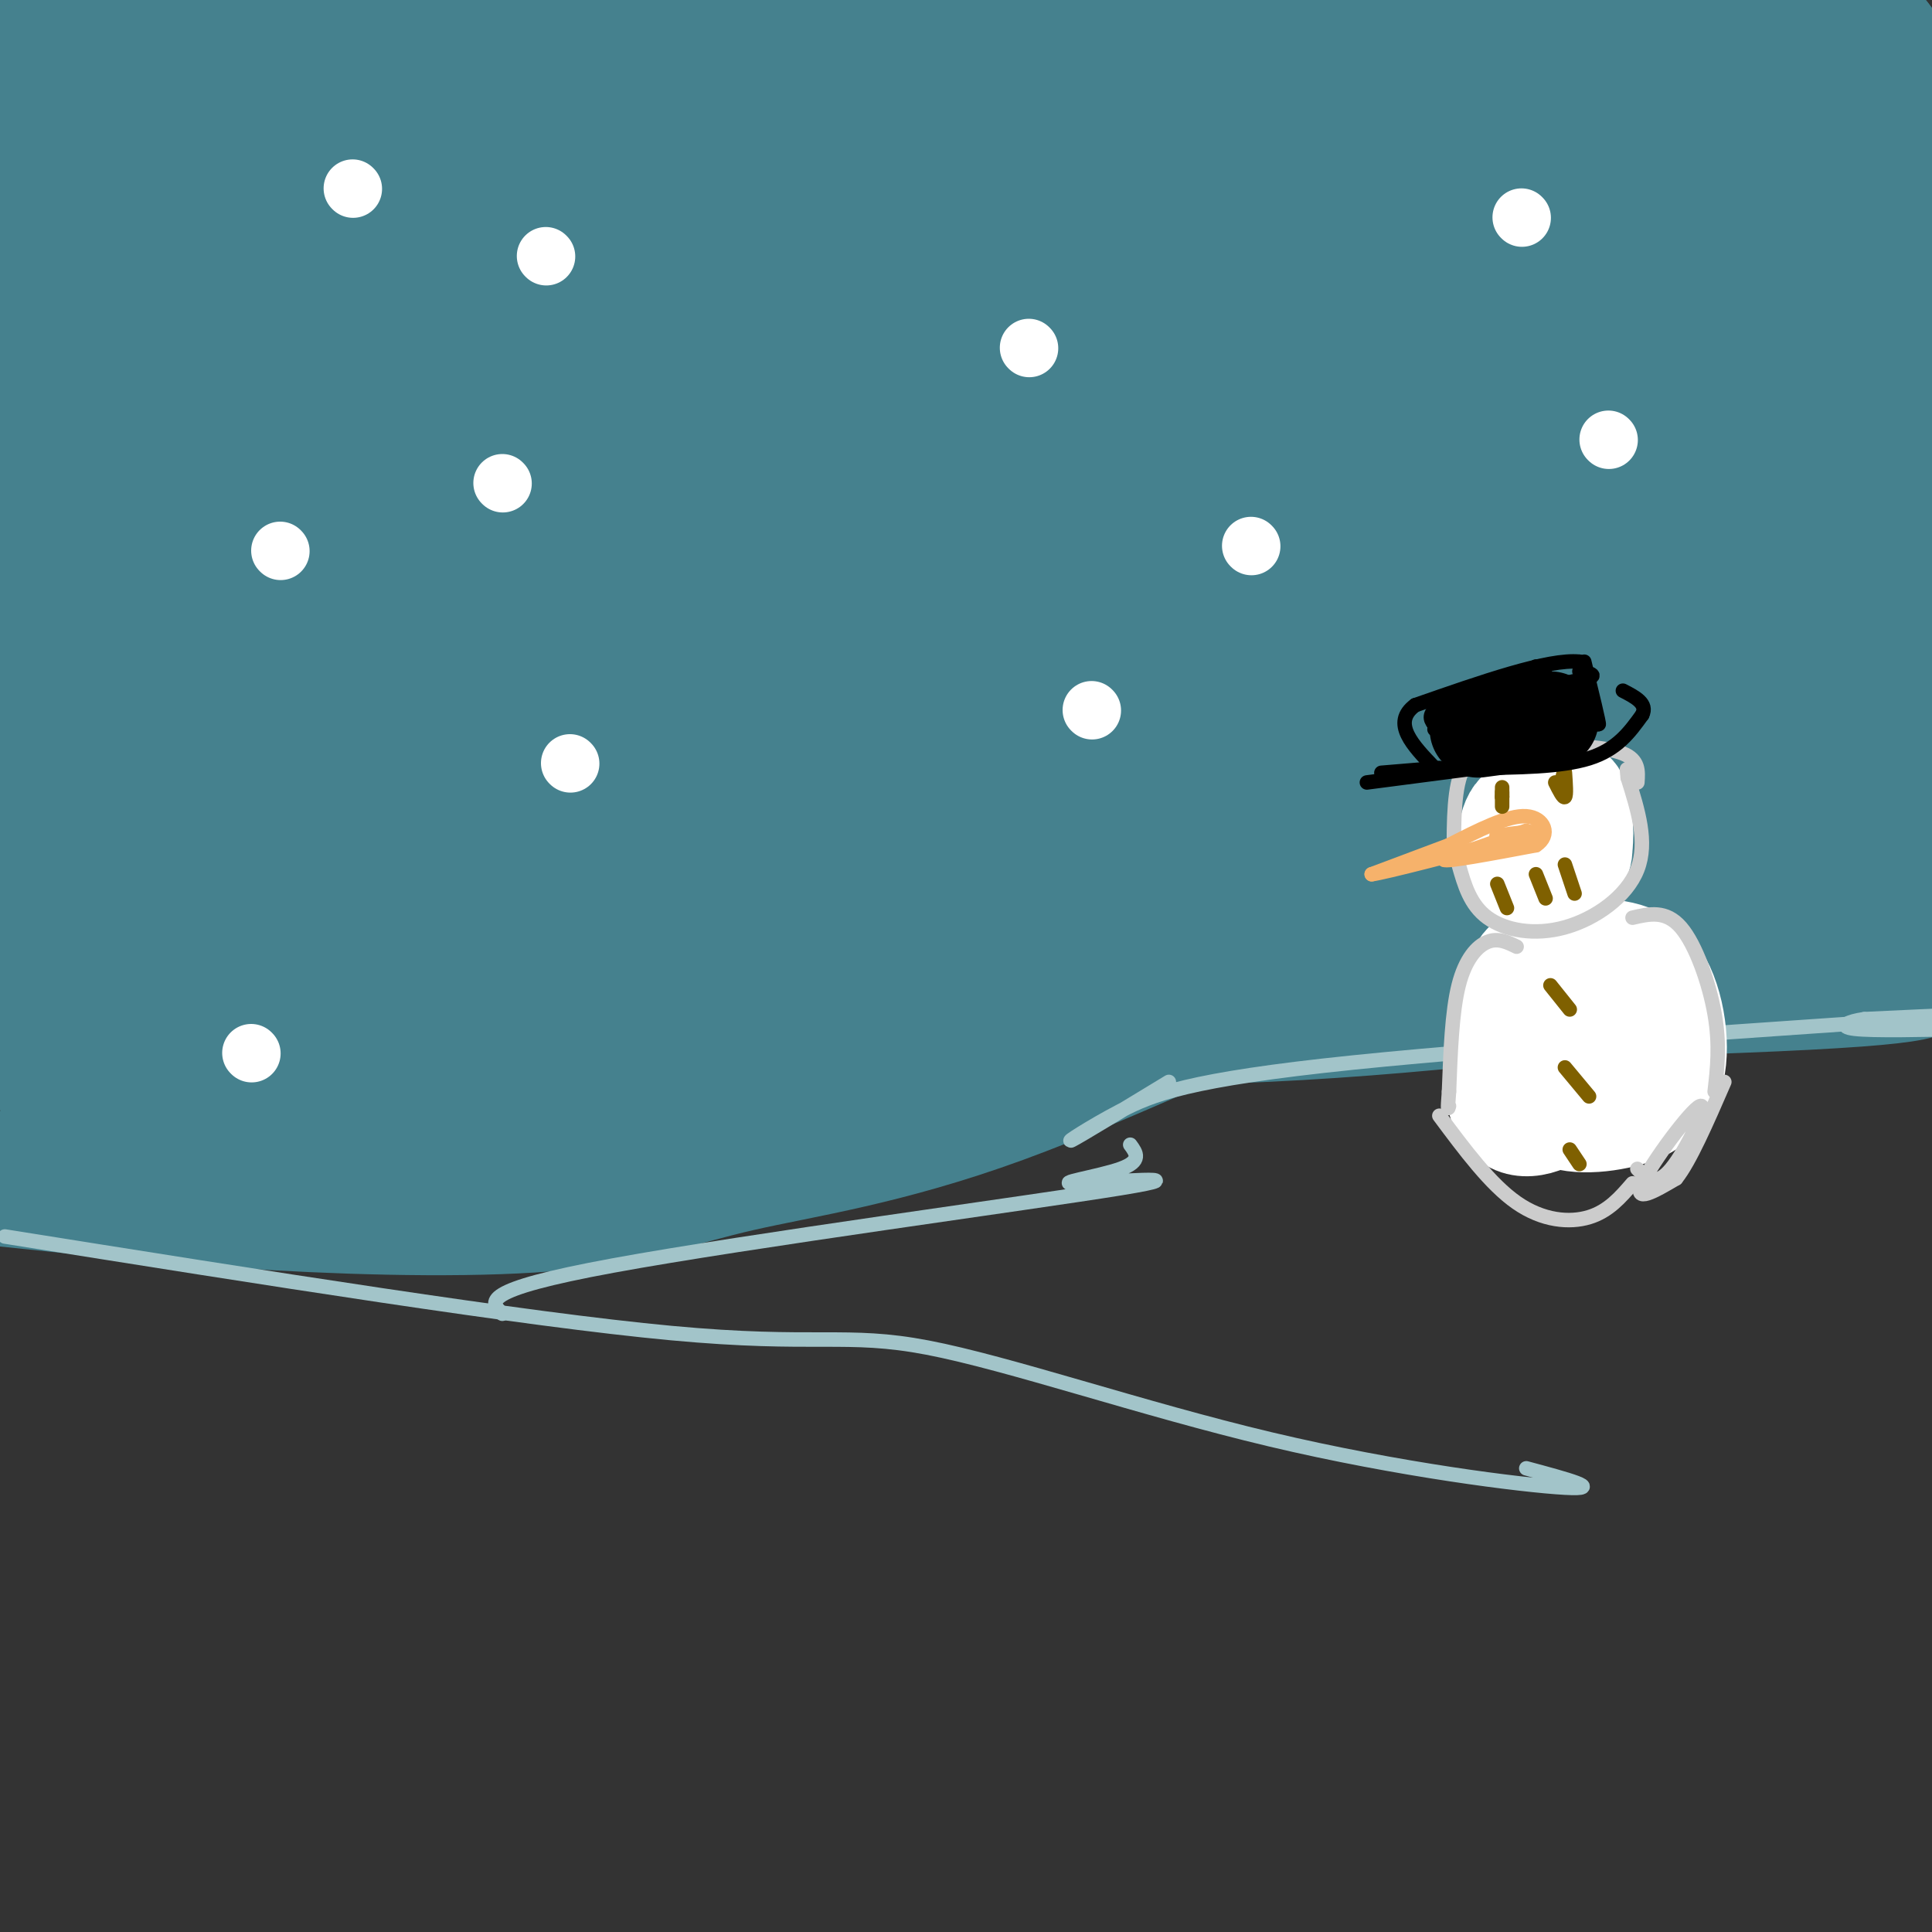<svg viewBox='0 0 400 400' version='1.1' xmlns='http://www.w3.org/2000/svg' xmlns:xlink='http://www.w3.org/1999/xlink'><rect x="0" y="0" width="400" height="400" fill="#333333" stroke="none"/><g fill='none' stroke='rgb(69,129,142)' stroke-width='28' stroke-linecap='round' stroke-linejoin='round'><path d='M0,244c18.235,1.921 36.469,3.842 57,5c20.531,1.158 43.358,1.553 59,0c15.642,-1.553 24.100,-5.056 37,-8c12.900,-2.944 30.242,-5.331 54,-14c23.758,-8.669 53.931,-23.620 88,-37c34.069,-13.380 72.035,-25.190 110,-37'/><path d='M392,151c-37.547,3.536 -75.094,7.072 -112,16c-36.906,8.928 -73.171,23.249 -107,30c-33.829,6.751 -65.223,5.933 -59,6c6.223,0.067 50.064,1.019 105,0c54.936,-1.019 120.968,-4.010 187,-7'/><path d='M396,199c3.545,1.646 7.091,3.292 -36,5c-43.091,1.708 -132.818,3.478 -156,5c-23.182,1.522 20.182,2.794 58,1c37.818,-1.794 70.091,-6.656 97,-9c26.909,-2.344 48.455,-2.172 70,-2'/><path d='M396,182c-29.266,-3.686 -58.531,-7.372 -80,-9c-21.469,-1.628 -35.141,-1.197 -41,0c-5.859,1.197 -3.905,3.158 9,4c12.905,0.842 36.760,0.563 24,0c-12.760,-0.563 -62.135,-1.409 -119,4c-56.865,5.409 -121.221,17.074 -138,22c-16.779,4.926 14.018,3.114 38,0c23.982,-3.114 41.149,-7.531 69,-11c27.851,-3.469 66.386,-5.991 80,-7c13.614,-1.009 2.307,-0.504 -9,0'/><path d='M229,185c-23.285,0.968 -76.998,3.386 -108,6c-31.002,2.614 -39.292,5.422 -40,8c-0.708,2.578 6.167,4.926 27,5c20.833,0.074 55.625,-2.124 48,0c-7.625,2.124 -57.668,8.572 -57,12c0.668,3.428 52.048,3.837 65,4c12.952,0.163 -12.524,0.082 -38,0'/><path d='M126,220c-24.263,-0.242 -65.921,-0.847 -67,-1c-1.079,-0.153 38.422,0.144 55,-1c16.578,-1.144 10.232,-3.731 -12,-5c-22.232,-1.269 -60.352,-1.220 -75,0c-14.648,1.220 -5.824,3.610 3,6'/><path d='M30,219c29.049,1.061 100.171,0.713 129,1c28.829,0.287 15.366,1.210 26,-2c10.634,-3.210 45.366,-10.551 47,-13c1.634,-2.449 -29.829,-0.005 -52,4c-22.171,4.005 -35.049,9.573 -51,12c-15.951,2.427 -34.976,1.714 -54,1'/><path d='M75,222c-27.378,0.733 -68.822,2.067 -61,3c7.822,0.933 64.911,1.467 122,2'/><path d='M136,227c25.422,1.600 27.978,4.600 73,-6c45.022,-10.600 132.511,-34.800 220,-59'/><path d='M401,126c-113.151,-1.007 -226.302,-2.015 -268,0c-41.698,2.015 -11.943,7.051 6,10c17.943,2.949 24.074,3.809 60,-2c35.926,-5.809 101.647,-18.289 124,-25c22.353,-6.711 1.338,-7.655 -8,-9c-9.338,-1.345 -6.998,-3.093 -22,-6c-15.002,-2.907 -47.347,-6.975 -75,-10c-27.653,-3.025 -50.615,-5.007 -94,-6c-43.385,-0.993 -107.192,-0.996 -171,-1'/><path d='M29,80c57.411,0.495 114.822,0.991 162,-2c47.178,-2.991 84.125,-9.468 122,-17c37.875,-7.532 76.680,-16.120 85,-21c8.320,-4.880 -13.844,-6.054 -9,-8c4.844,-1.946 36.697,-4.666 -26,-7c-62.697,-2.334 -219.945,-4.282 -281,-5c-61.055,-0.718 -25.919,-0.208 -18,1c7.919,1.208 -11.381,3.112 -4,6c7.381,2.888 41.441,6.758 97,4c55.559,-2.758 132.616,-12.145 174,-17c41.384,-4.855 47.096,-5.178 -27,-5c-74.096,0.178 -228.001,0.857 -285,2c-56.999,1.143 -17.093,2.750 2,5c19.093,2.250 17.371,5.144 18,7c0.629,1.856 3.608,2.673 28,3c24.392,0.327 70.196,0.163 116,0'/><path d='M183,26c33.683,-1.192 59.891,-4.171 85,-8c25.109,-3.829 49.118,-8.508 57,-11c7.882,-2.492 -0.363,-2.796 -1,-3c-0.637,-0.204 6.333,-0.308 -14,-1c-20.333,-0.692 -67.970,-1.972 -118,0c-50.030,1.972 -102.454,7.195 -130,12c-27.546,4.805 -30.213,9.191 -31,12c-0.787,2.809 0.305,4.042 5,6c4.695,1.958 12.991,4.640 32,6c19.009,1.360 48.730,1.396 66,2c17.270,0.604 22.088,1.776 69,0c46.912,-1.776 135.920,-6.500 123,-9c-12.920,-2.500 -127.766,-2.776 -179,-1c-51.234,1.776 -38.856,5.606 -31,8c7.856,2.394 11.188,3.353 5,5c-6.188,1.647 -21.897,3.982 28,5c49.897,1.018 165.399,0.719 215,0c49.601,-0.719 33.300,-1.860 17,-3'/><path d='M381,46c-29.053,-0.952 -110.187,-1.832 -150,0c-39.813,1.832 -38.306,6.378 -41,11c-2.694,4.622 -9.590,9.322 -22,13c-12.410,3.678 -30.334,6.335 16,7c46.334,0.665 156.927,-0.661 207,0c50.073,0.661 39.626,3.311 -15,6c-54.626,2.689 -153.430,5.418 -203,9c-49.570,3.582 -49.907,8.018 -54,11c-4.093,2.982 -11.942,4.509 -11,6c0.942,1.491 10.676,2.944 1,4c-9.676,1.056 -38.761,1.713 23,2c61.761,0.287 214.367,0.202 254,0c39.633,-0.202 -33.706,-0.521 -82,0c-48.294,0.521 -71.543,1.882 -102,6c-30.457,4.118 -68.123,10.993 -83,14c-14.877,3.007 -6.965,2.145 -2,3c4.965,0.855 6.982,3.428 9,6'/><path d='M126,144c63.276,2.104 216.965,4.365 213,5c-3.965,0.635 -165.583,-0.357 -238,0c-72.417,0.357 -55.634,2.062 -47,3c8.634,0.938 9.120,1.108 -4,3c-13.120,1.892 -39.846,5.505 27,7c66.846,1.495 227.265,0.871 256,-1c28.735,-1.871 -74.213,-4.988 -131,-1c-56.787,3.988 -67.413,15.083 -69,15c-1.587,-0.083 5.863,-11.342 9,-19c3.137,-7.658 1.960,-11.716 2,-17c0.040,-5.284 1.297,-11.796 0,-18c-1.297,-6.204 -5.149,-12.102 -9,-18'/><path d='M135,103c-4.785,-6.380 -12.247,-13.330 -18,-18c-5.753,-4.670 -9.796,-7.061 -20,-10c-10.204,-2.939 -26.570,-6.425 -34,-7c-7.430,-0.575 -5.926,1.760 -6,5c-0.074,3.240 -1.728,7.384 -3,17c-1.272,9.616 -2.162,24.704 0,38c2.162,13.296 7.375,24.799 10,29c2.625,4.201 2.661,1.100 3,1c0.339,-0.100 0.981,2.801 1,-4c0.019,-6.801 -0.584,-23.304 0,-31c0.584,-7.696 2.356,-6.585 -5,-21c-7.356,-14.415 -23.841,-44.354 -31,-58c-7.159,-13.646 -4.991,-10.998 -6,-1c-1.009,9.998 -5.195,27.346 -7,54c-1.805,26.654 -1.230,62.616 0,78c1.230,15.384 3.115,10.192 5,5'/><path d='M24,180c2.577,-1.602 6.519,-8.108 10,-15c3.481,-6.892 6.502,-14.169 9,-31c2.498,-16.831 4.474,-43.217 1,-63c-3.474,-19.783 -12.398,-32.965 -17,-42c-4.602,-9.035 -4.881,-13.925 -8,-4c-3.119,9.925 -9.078,34.665 -11,72c-1.922,37.335 0.194,87.267 3,100c2.806,12.733 6.302,-11.732 9,-27c2.698,-15.268 4.599,-21.340 6,-38c1.401,-16.660 2.303,-43.909 -1,-62c-3.303,-18.091 -10.812,-27.025 -15,-31c-4.188,-3.975 -5.054,-2.993 -6,-2c-0.946,0.993 -1.973,1.996 -3,3'/><path d='M1,40c-1.423,7.188 -3.481,23.658 0,44c3.481,20.342 12.500,44.555 17,57c4.500,12.445 4.482,13.123 8,15c3.518,1.877 10.574,4.953 18,6c7.426,1.047 15.223,0.066 31,-10c15.777,-10.066 39.533,-29.215 52,-40c12.467,-10.785 13.645,-13.204 15,-19c1.355,-5.796 2.886,-14.969 2,-23c-0.886,-8.031 -4.190,-14.920 -8,-20c-3.810,-5.080 -8.125,-8.350 -14,-11c-5.875,-2.650 -13.311,-4.678 -21,-5c-7.689,-0.322 -15.631,1.063 -21,1c-5.369,-0.063 -8.164,-1.575 -15,10c-6.836,11.575 -17.713,36.235 -20,49c-2.287,12.765 4.016,13.635 8,15c3.984,1.365 5.650,3.225 12,2c6.350,-1.225 17.383,-5.536 32,-13c14.617,-7.464 32.817,-18.082 42,-26c9.183,-7.918 9.350,-13.138 10,-19c0.650,-5.862 1.785,-12.367 1,-17c-0.785,-4.633 -3.489,-7.393 -5,-9c-1.511,-1.607 -1.828,-2.060 -5,-1c-3.172,1.060 -9.200,3.631 -17,9c-7.800,5.369 -17.371,13.534 -27,30c-9.629,16.466 -19.314,41.233 -29,66'/><path d='M67,131c-5.103,11.400 -3.362,6.901 1,3c4.362,-3.901 11.345,-7.205 18,-12c6.655,-4.795 12.983,-11.083 18,-17c5.017,-5.917 8.725,-11.463 12,-20c3.275,-8.537 6.117,-20.066 2,-24c-4.117,-3.934 -15.194,-0.274 -26,5c-10.806,5.274 -21.340,12.163 -35,28c-13.660,15.837 -30.445,40.622 -38,55c-7.555,14.378 -5.881,18.347 -4,21c1.881,2.653 3.969,3.988 7,5c3.031,1.012 7.004,1.700 18,1c10.996,-0.700 29.015,-2.789 51,-10c21.985,-7.211 47.935,-19.544 67,-29c19.065,-9.456 31.246,-16.034 37,-21c5.754,-4.966 5.083,-8.322 4,-12c-1.083,-3.678 -2.578,-7.680 -6,-10c-3.422,-2.320 -8.771,-2.958 -16,-3c-7.229,-0.042 -16.340,0.510 -25,4c-8.660,3.490 -16.871,9.916 -25,16c-8.129,6.084 -16.175,11.826 -24,25c-7.825,13.174 -15.427,33.778 -17,42c-1.573,8.222 2.884,4.060 9,2c6.116,-2.060 13.890,-2.017 22,-4c8.110,-1.983 16.555,-5.991 25,-10'/><path d='M142,166c5.646,-3.077 7.262,-5.769 -6,-7c-13.262,-1.231 -41.402,-1.001 -56,0c-14.598,1.001 -15.655,2.774 -20,4c-4.345,1.226 -11.977,1.907 -13,9c-1.023,7.093 4.565,20.598 -3,26c-7.565,5.402 -28.282,2.701 -49,0'/><path d='M1,209c4.258,0.657 8.516,1.314 15,2c6.484,0.686 15.195,1.400 28,-22c12.805,-23.400 29.705,-70.913 37,-95c7.295,-24.087 4.987,-24.749 8,-29c3.013,-4.251 11.349,-12.092 -2,-10c-13.349,2.092 -48.382,14.117 -40,17c8.382,2.883 60.180,-3.378 114,4c53.820,7.378 109.663,28.394 143,43c33.337,14.606 44.169,22.803 55,31'/><path d='M359,150c9.577,7.440 6.021,10.541 4,12c-2.021,1.459 -2.506,1.278 4,1c6.506,-0.278 20.002,-0.651 28,-2c7.998,-1.349 10.499,-3.675 13,-6'/><path d='M398,99c-19.143,-16.813 -38.287,-33.625 -46,-41c-7.713,-7.375 -3.997,-5.312 -5,4c-1.003,9.312 -6.725,25.874 -9,37c-2.275,11.126 -1.104,16.815 0,22c1.104,5.185 2.143,9.867 5,13c2.857,3.133 7.534,4.716 12,3c4.466,-1.716 8.720,-6.731 12,-9c3.280,-2.269 5.586,-1.793 7,-11c1.414,-9.207 1.937,-28.096 1,-41c-0.937,-12.904 -3.334,-19.821 -6,-27c-2.666,-7.179 -5.602,-14.619 -7,-20c-1.398,-5.381 -1.260,-8.702 -2,2c-0.740,10.702 -2.360,35.429 -1,46c1.360,10.571 5.699,6.987 11,2c5.301,-4.987 11.565,-11.378 16,-16c4.435,-4.622 7.040,-7.475 8,-15c0.960,-7.525 0.274,-19.721 -1,-27c-1.274,-7.279 -3.137,-9.639 -5,-12'/><path d='M388,9c-2.095,-2.631 -4.831,-3.207 -11,-1c-6.169,2.207 -15.770,7.197 -17,6c-1.230,-1.197 5.911,-8.580 10,-8c4.089,0.580 5.127,9.125 0,23c-5.127,13.875 -16.419,33.082 -21,48c-4.581,14.918 -2.452,25.548 -4,32c-1.548,6.452 -6.774,8.726 -12,11'/><path d='M333,120c-0.798,1.917 3.208,1.208 6,1c2.792,-0.208 4.369,0.083 6,-5c1.631,-5.083 3.315,-15.542 5,-26'/></g>
<g fill='none' stroke='rgb(162,196,201)' stroke-width='3' stroke-linecap='round' stroke-linejoin='round'><path d='M1,256c53.976,8.603 107.952,17.206 138,20c30.048,2.794 36.167,-0.220 53,3c16.833,3.220 44.378,12.675 71,19c26.622,6.325 52.321,9.522 61,10c8.679,0.478 0.340,-1.761 -8,-4'/><path d='M104,272c-2.510,-2.429 -5.021,-4.858 23,-10c28.021,-5.142 86.573,-12.997 105,-16c18.427,-3.003 -3.270,-1.155 -9,-1c-5.730,0.155 4.506,-1.384 9,-3c4.494,-1.616 3.247,-3.308 2,-5'/><path d='M242,224c-9.081,5.520 -18.163,11.040 -20,12c-1.837,0.960 3.569,-2.640 10,-6c6.431,-3.360 13.885,-6.482 48,-10c34.115,-3.518 94.890,-7.434 117,-9c22.110,-1.566 5.555,-0.783 -11,0'/><path d='M386,211c-3.222,0.444 -5.778,1.556 -2,2c3.778,0.444 13.889,0.222 24,0'/></g>
<g fill='none' stroke='rgb(255,255,255)' stroke-width='20' stroke-linecap='round' stroke-linejoin='round'><path d='M313,176c1.832,1.791 3.664,3.581 5,1c1.336,-2.581 2.175,-9.534 1,-9c-1.175,0.534 -4.364,8.554 -3,12c1.364,3.446 7.280,2.319 10,0c2.720,-2.319 2.246,-5.831 1,-8c-1.246,-2.169 -3.262,-2.994 -6,-4c-2.738,-1.006 -6.199,-2.194 -8,1c-1.801,3.194 -1.943,10.770 0,13c1.943,2.230 5.972,-0.885 10,-4'/><path d='M323,178c1.393,-3.619 -0.125,-10.667 -2,-13c-1.875,-2.333 -4.107,0.048 -5,2c-0.893,1.952 -0.446,3.476 0,5'/><path d='M320,199c-2.276,-1.109 -4.553,-2.218 -7,4c-2.447,6.218 -5.066,19.762 -3,26c2.066,6.238 8.816,5.169 13,2c4.184,-3.169 5.802,-8.437 7,-12c1.198,-3.563 1.976,-5.421 0,-8c-1.976,-2.579 -6.708,-5.880 -9,-3c-2.292,2.880 -2.146,11.940 -2,21'/><path d='M319,229c2.574,4.215 10.010,4.254 16,3c5.990,-1.254 10.536,-3.799 12,-10c1.464,-6.201 -0.153,-16.057 -4,-21c-3.847,-4.943 -9.923,-4.971 -16,-5'/><path d='M314,174c-0.543,3.641 -1.085,7.281 0,9c1.085,1.719 3.798,1.516 6,0c2.202,-1.516 3.894,-4.345 5,-8c1.106,-3.655 1.626,-8.134 0,-10c-1.626,-1.866 -5.399,-1.118 -7,1c-1.601,2.118 -1.029,5.605 0,7c1.029,1.395 2.514,0.697 4,0'/><path d='M322,173c0.420,-0.991 -0.531,-3.468 -2,-5c-1.469,-1.532 -3.457,-2.118 -4,0c-0.543,2.118 0.357,6.940 2,9c1.643,2.060 4.028,1.356 6,1c1.972,-0.356 3.531,-0.365 4,-3c0.469,-2.635 -0.152,-7.896 -1,-10c-0.848,-2.104 -1.924,-1.052 -3,0'/><path d='M324,165c-1.012,-0.503 -2.042,-1.762 -4,0c-1.958,1.762 -4.844,6.544 -6,10c-1.156,3.456 -0.580,5.584 2,6c2.580,0.416 7.166,-0.881 9,-3c1.834,-2.119 0.917,-5.059 0,-8'/></g>
<g fill='none' stroke='rgb(204,204,204)' stroke-width='3' stroke-linecap='round' stroke-linejoin='round'><path d='M313,155c-4.000,0.167 -8.000,0.333 -10,4c-2.000,3.667 -2.000,10.833 -2,18'/><path d='M302,179c1.185,4.179 2.369,8.357 6,11c3.631,2.643 9.708,3.750 16,2c6.292,-1.750 12.798,-6.357 15,-12c2.202,-5.643 0.101,-12.321 -2,-19'/><path d='M337,161c-0.333,-3.333 -0.167,-2.167 0,-1'/><path d='M319,154c6.833,0.333 13.667,0.667 17,2c3.333,1.333 3.167,3.667 3,6'/><path d='M314,196c-1.911,-0.933 -3.822,-1.867 -6,-1c-2.178,0.867 -4.622,3.533 -6,9c-1.378,5.467 -1.689,13.733 -2,22'/><path d='M300,226c-0.333,4.167 -0.167,3.583 0,3'/><path d='M298,231c5.289,7.111 10.578,14.222 16,18c5.422,3.778 10.978,4.222 15,3c4.022,-1.222 6.511,-4.111 9,-7'/><path d='M339,242c1.881,1.952 3.762,3.905 7,0c3.238,-3.905 7.833,-13.667 6,-13c-1.833,0.667 -10.095,11.762 -12,16c-1.905,4.238 2.548,1.619 7,-1'/><path d='M347,244c2.833,-3.500 6.417,-11.750 10,-20'/><path d='M338,190c3.444,-0.800 6.889,-1.600 10,2c3.111,3.600 5.889,11.600 7,18c1.111,6.400 0.556,11.200 0,16'/></g>
<g fill='none' stroke='rgb(246,178,107)' stroke-width='3' stroke-linecap='round' stroke-linejoin='round'><path d='M316,172c0.000,0.000 -17.000,6.000 -17,6'/><path d='M299,178c0.333,0.500 9.667,-1.250 19,-3'/><path d='M318,175c3.222,-2.067 1.778,-5.733 -2,-6c-3.778,-0.267 -9.889,2.867 -16,6'/><path d='M300,175c-5.333,2.000 -10.667,4.000 -16,6'/><path d='M284,181c2.667,-0.333 17.333,-4.167 32,-8'/><path d='M316,173c4.333,-1.333 -0.833,-0.667 -6,0'/><path d='M310,173c-0.667,0.000 0.667,0.000 2,0'/></g>
<g fill='none' stroke='rgb(127,96,0)' stroke-width='3' stroke-linecap='round' stroke-linejoin='round'><path d='M310,183c0.000,0.000 2.000,5.000 2,5'/><path d='M318,181c0.000,0.000 2.000,5.000 2,5'/><path d='M324,179c0.000,0.000 2.000,6.000 2,6'/><path d='M311,164c0.000,0.000 0.000,1.000 0,1'/><path d='M311,165c0.000,0.500 0.000,1.250 0,2'/><path d='M324,159c0.000,0.000 -1.000,4.000 -1,4'/><path d='M323,163c-0.167,0.667 -0.083,0.333 0,0'/><path d='M311,163c0.000,0.000 0.000,2.000 0,2'/><path d='M322,162c0.833,1.667 1.667,3.333 2,3c0.333,-0.333 0.167,-2.667 0,-5'/><path d='M321,204c0.000,0.000 4.000,5.000 4,5'/><path d='M324,221c0.000,0.000 5.000,6.000 5,6'/><path d='M325,238c0.000,0.000 2.000,3.000 2,3'/></g>
<g fill='none' stroke='rgb(0,0,0)' stroke-width='3' stroke-linecap='round' stroke-linejoin='round'><path d='M283,162c0.000,0.000 23.000,-3.000 23,-3'/><path d='M305,159c9.083,-0.083 18.167,-0.167 24,-2c5.833,-1.833 8.417,-5.417 11,-9'/><path d='M340,148c1.167,-2.333 -1.417,-3.667 -4,-5'/><path d='M297,151c2.067,0.800 4.133,1.600 3,1c-1.133,-0.600 -5.467,-2.600 -3,-5c2.467,-2.400 11.733,-5.200 21,-8'/><path d='M318,139c3.500,-1.333 1.750,-0.667 0,0'/><path d='M318,138c3.356,7.089 6.711,14.178 8,14c1.289,-0.178 0.511,-7.622 0,-10c-0.511,-2.378 -0.756,0.311 -1,3'/><path d='M325,145c0.067,1.267 0.733,2.933 1,3c0.267,0.067 0.133,-1.467 0,-3'/></g>
<g fill='none' stroke='rgb(0,0,0)' stroke-width='20' stroke-linecap='round' stroke-linejoin='round'><path d='M306,151c0.000,0.000 15.000,-2.000 15,-2'/></g>
<g fill='none' stroke='rgb(0,0,0)' stroke-width='3' stroke-linecap='round' stroke-linejoin='round'><path d='M300,154c-2.750,-2.917 -5.500,-5.833 -1,-8c4.500,-2.167 16.250,-3.583 28,-5'/><path d='M327,141c4.667,-1.167 2.333,-1.583 0,-2'/><path d='M328,137c1.583,6.500 3.167,13.000 3,13c-0.167,0.000 -2.083,-6.500 -4,-13'/><path d='M327,137c-6.333,-0.667 -20.167,4.167 -34,9'/><path d='M293,146c-5.000,3.667 -0.500,8.333 4,13'/><path d='M298,159c0.000,0.000 -12.000,1.000 -12,1'/></g>
<g fill='none' stroke='rgb(255,255,255)' stroke-width='12' stroke-linecap='round' stroke-linejoin='round'><path d='M113,53c0.000,0.000 0.100,0.100 0.1,0.1'/><path d='M58,114c0.000,0.000 0.100,0.100 0.1,0.1'/><path d='M118,158c0.000,0.000 0.100,0.100 0.1,0.1'/><path d='M213,72c0.000,0.000 0.100,0.100 0.1,0.1'/><path d='M315,45c0.000,0.000 0.100,0.100 0.1,0.1'/><path d='M333,91c0.000,0.000 0.100,0.100 0.1,0.1'/><path d='M259,113c0.000,0.000 0.100,0.100 0.1,0.1'/><path d='M226,147c0.000,0.000 0.100,0.100 0.1,0.1'/><path d='M104,100c0.000,0.000 0.100,0.100 0.1,0.1'/><path d='M73,39c0.000,0.000 0.100,0.100 0.1,0.1'/><path d='M52,218c0.000,0.000 0.100,0.100 0.1,0.1'/></g>
</svg>